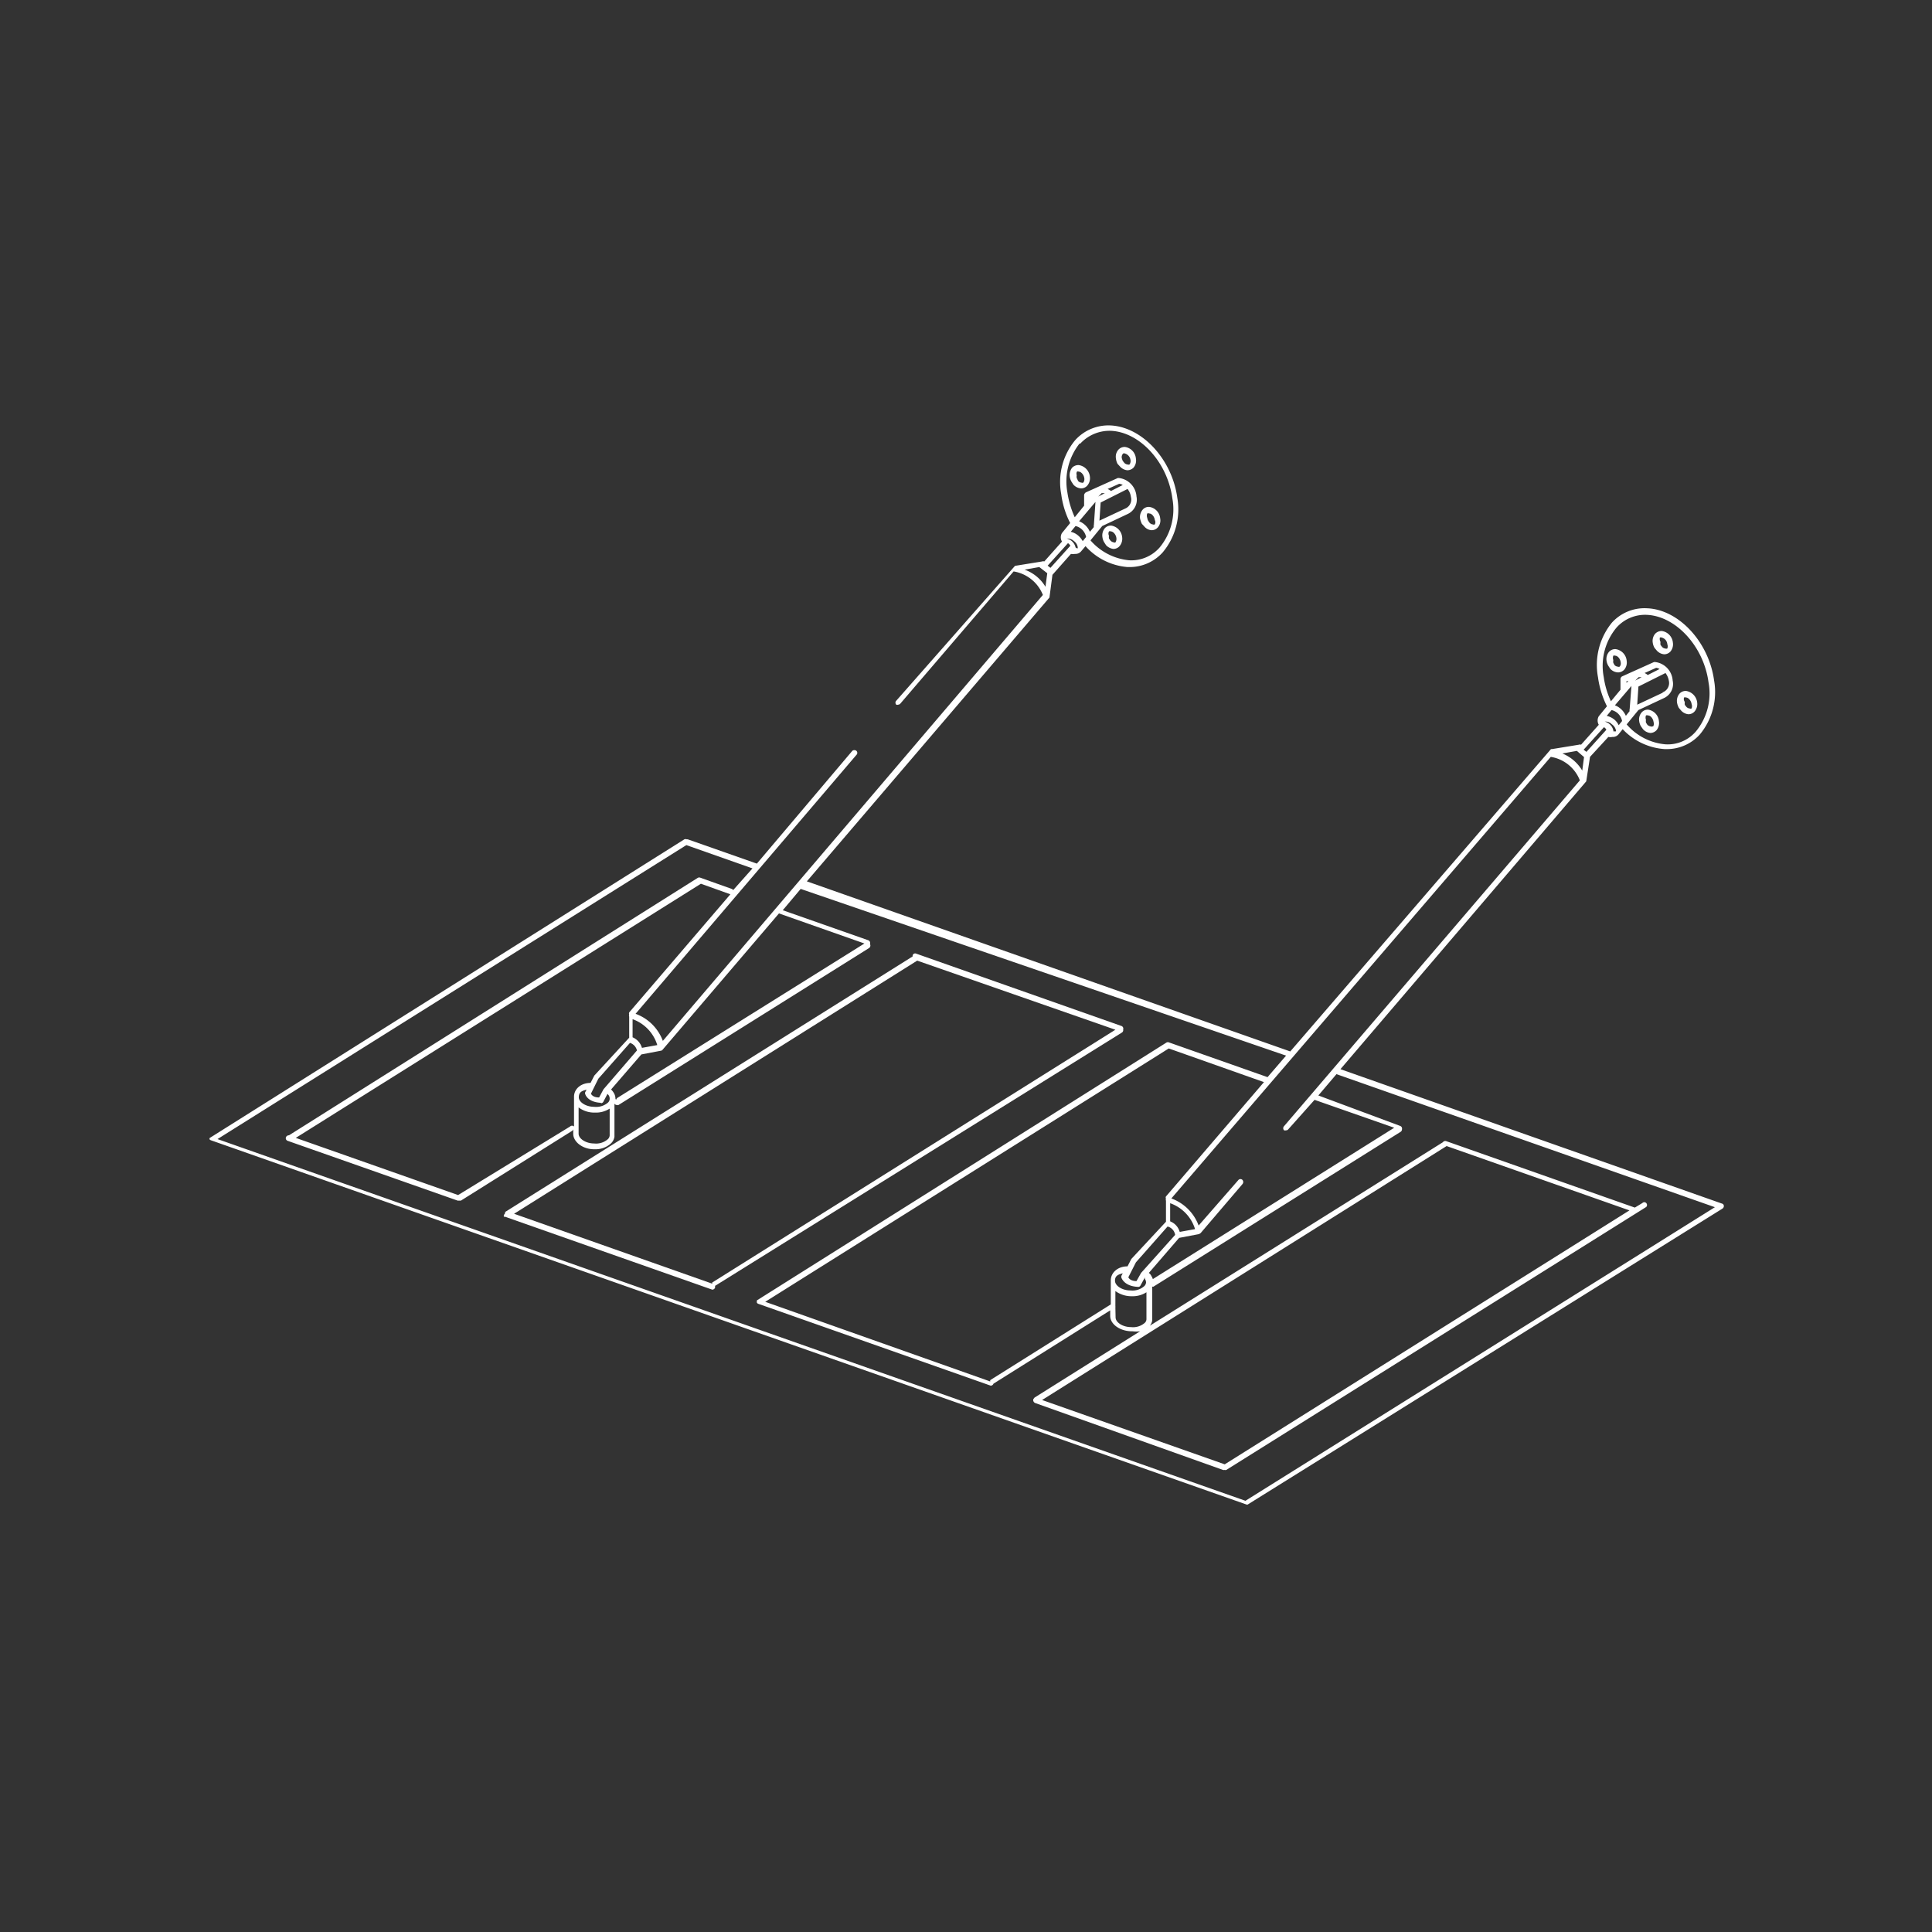 <svg id="圖層_1" data-name="圖層 1" xmlns="http://www.w3.org/2000/svg" viewBox="0 0 97 97"><rect x="0" y="0" width="97" height="97" fill="#333333" stroke="none"/><defs><style>.cls-1{fill:#fff;}</style></defs><path class="cls-1" d="M86.53,60.48a.17.17,0,0,0-.1-.06L67.3,53.68,79.64,39.23s0,0,0,0l0,0L79.83,38,80.75,37a.51.51,0,0,0,.2,0,.37.37,0,0,0,.31-.13h0l.21-.26a3.19,3.19,0,0,0,2.11,1h.11a2.22,2.22,0,0,0,1.65-.73,3.33,3.33,0,0,0,.72-2.71c-.26-1.93-1.77-3.57-3.37-3.63a2.21,2.21,0,0,0-1.76.72A3.36,3.36,0,0,0,80.23,34a4.67,4.67,0,0,0,.45,1.46l-.41.5a.06.06,0,0,0,0,0l0,0a.43.43,0,0,0,0,.43l-.89,1,0,0a.14.14,0,0,0-.11,0l-1.35.22,0,0-.05,0L64.78,52.79,40.51,44.25,52.69,30s0,0,0,0a.05.05,0,0,0,0,0l.15-1.14.93-1.05a.51.51,0,0,0,.2,0,.37.37,0,0,0,.31-.13h0l.22-.26a3.17,3.17,0,0,0,2.11,1.05h.1a2.23,2.23,0,0,0,1.66-.73A3.36,3.36,0,0,0,59.11,25c-.26-1.93-1.76-3.57-3.36-3.64a2.25,2.25,0,0,0-1.76.73,3.29,3.29,0,0,0-.71,2.71,4.42,4.42,0,0,0,.45,1.46l-.41.5s0,0,0,0l0,0a.41.41,0,0,0,0,.43l-.89,1,0,0a.14.14,0,0,0-.11,0l-1.36.22,0,0,0,0L45,35.18a.14.14,0,0,0,0,.2.12.12,0,0,0,.09,0,.16.16,0,0,0,.11-.05l5.69-6.64a1.91,1.91,0,0,1,1.47,1.18h0L33.28,52.26a2.3,2.3,0,0,0-1.37-1.36L43,37.9a.14.14,0,0,0,0-.2.16.16,0,0,0-.21,0L38,43.36l-3.47-1.22h-.05a.17.17,0,0,0-.12,0l-23.84,15,0,0,0,0h0v.06s0,0,0,0h0a.15.15,0,0,0,.07.05h0l52,18.29h0l.05,0h0L86.48,60.68A.15.15,0,0,0,86.53,60.48ZM64.47,56.54a.15.15,0,0,0,0,.21.17.17,0,0,0,.1,0,.13.13,0,0,0,.11-.05L66,55.22l4,1.4-12.12,7.6a.51.51,0,0,0-.07-.15.39.39,0,0,0-.13-.16l1.52-1.76,1-.19h0l.08-.05s0,0,0,0h0l2.1-2.46a.16.16,0,0,0,0-.21.14.14,0,0,0-.2,0l-2,2.29a2.3,2.3,0,0,0-1.37-1.36L77.86,38a1.89,1.89,0,0,1,1.46,1.18h0Zm8.16,1,9.18,3.23L61.49,73.52l-9.17-3.23ZM49.72,69.29a.12.12,0,0,0,0,.07l-11.3-4L58.68,52.64l4.78,1.69-4.92,5.74a.11.11,0,0,0,0,.11.12.12,0,0,0,0,.1v1.06l0,0L56.8,63.21s0,0,0,0l-.19.37c-.49,0-.83.31-.84.69v1.22Zm7.42-4.68h0a.12.12,0,0,0,.12-.07l.22-.4a.18.18,0,0,1,0,.07.32.32,0,0,1,.06.17.28.28,0,0,1-.11.21.89.89,0,0,1-.67.2c-.43,0-.78-.24-.78-.49s.16-.31.39-.37l-.07.13a.25.25,0,0,0,0,.08S56.42,64.58,57.14,64.61Zm.15-.7-.23.41c-.28,0-.38-.13-.41-.19l.38-.75,1.59-1.8A.51.51,0,0,1,59,62Zm1.94-2.06a.8.8,0,0,0-.48-.53v-.91A2,2,0,0,1,60,61.71ZM56,65.64a.13.13,0,0,0,0-.06v-.76a1.37,1.37,0,0,0,.78.26h.06a1.27,1.27,0,0,0,.72-.2l0,1.34a.26.26,0,0,1-.1.21.89.89,0,0,1-.67.2c-.43,0-.78-.24-.78-.49ZM81,36.72h0a.07.07,0,0,0,0-.05h0a.59.59,0,0,0-.43-.44h0a.43.43,0,0,1,.35.13.5.5,0,0,1,.21.3.13.13,0,0,1,0,.06Zm2.5-1.95h0l-1.3.61.06-.91,1.36-.68a.9.9,0,0,1,.17.4A.5.5,0,0,1,83.45,34.77ZM82.27,34l.15,0-.32.17Zm.46-.11a.74.74,0,0,0-.16-.1l.58-.26a.39.39,0,0,1,.17.06Zm-.82.55-.09,1.17a.12.12,0,0,0,0,.09l-.19.24a1,1,0,0,0-.55-.53Zm-.25-.16V34.2l.1,0Zm-.75,1.37a.7.7,0,0,1,.53.55l-.17.21a.84.84,0,0,0-.24-.3,1,1,0,0,0-.36-.17Zm.25-4.14a1.92,1.92,0,0,1,1.53-.64c1.46.07,2.85,1.59,3.09,3.39a3,3,0,0,1-.64,2.47,1.86,1.86,0,0,1-1.53.64,2.9,2.9,0,0,1-1.94-1l.59-.72v0l1.28-.6h0a.78.78,0,0,0,.44-.88,1,1,0,0,0-.87-.93l-.07,0-1.6.72a.16.16,0,0,0-.08.13l0,.54h0l-.48.58A4.26,4.26,0,0,1,80.52,34,3,3,0,0,1,81.16,31.51Zm-.63,5a.3.3,0,0,1,.12.13l-1,1.11-.14-.11Zm-1,1.5-.09.68a2.06,2.06,0,0,0-1-.86l.73-.13ZM54,27.48h0a.43.43,0,0,0,0,0h0a.59.59,0,0,0-.44-.44h0a.45.45,0,0,1,.35.12.47.47,0,0,1,.2.31,0,0,0,0,1,0,.06A.13.13,0,0,1,54,27.48Zm2.5-1.95h0l-1.3.61.06-.91,1.35-.68a.8.8,0,0,1,.17.4A.49.49,0,0,1,56.5,25.53Zm-1.19-.77.16,0-.33.17Zm.47-.11a.85.85,0,0,0-.17-.1l.58-.26a.43.43,0,0,1,.18.06ZM55,25.2l-.08,1.17a.12.12,0,0,0,0,.09l-.2.24a1,1,0,0,0-.54-.53ZM54.71,25V25l.1,0ZM54,26.41a.71.71,0,0,1,.53.55l-.17.21a1,1,0,0,0-.25-.3.88.88,0,0,0-.35-.17Zm.24-4.14a2,2,0,0,1,1.54-.64c1.46.07,2.84,1.59,3.08,3.39a3,3,0,0,1-.64,2.47,1.89,1.89,0,0,1-1.53.64,2.94,2.94,0,0,1-1.94-1l.59-.72s0,0,0,0l1.27-.6h0a.79.79,0,0,0,.45-.88,1,1,0,0,0-.88-.93l-.06,0-1.6.72a.2.2,0,0,0-.09.13l0,.54h0l-.47.58a4.61,4.61,0,0,1-.37-1.25A3.07,3.07,0,0,1,54.2,22.27Zm-.62,5a.38.38,0,0,1,.12.13l-1,1.11-.14-.11ZM51.44,28.6l.74-.13.4.31-.09.68A2,2,0,0,0,51.44,28.6ZM23,60l-8.15-2.87L35.19,44.37l1.48.53-5.08,5.93a.15.15,0,0,0,0,.11.12.12,0,0,0,0,.1V52.1l0,0L29.84,54s0,0,0,0l-.19.37c-.49,0-.83.31-.83.69l0,1.58a.19.19,0,0,0,0-.08.14.14,0,0,0-.2,0Zm7.16-4.61h0a.14.14,0,0,0,.13-.07l.21-.4.06.07a.3.3,0,0,1,.05.17.26.26,0,0,1-.1.21.91.91,0,0,1-.68.2c-.42,0-.78-.24-.77-.49s.15-.31.39-.37l-.07.13a.12.12,0,0,0,0,.08S29.47,55.34,30.19,55.37Zm.14-.7-.22.41c-.29,0-.38-.13-.41-.19l.37-.75,1.59-1.8a.53.53,0,0,1,.35.38Zm-1.25.91a1.31,1.31,0,0,0,.77.26h.07a1.27,1.27,0,0,0,.72-.2l0,1.34a.28.28,0,0,1-.11.21.89.89,0,0,1-.67.2c-.42,0-.78-.24-.78-.49Zm1.85-.42h0a.57.57,0,0,0-.09-.32.77.77,0,0,0-.13-.16l1.52-1.76,1-.19h0a.13.13,0,0,0,.07-.05.06.06,0,0,0,0,0h0l5.84-6.84,4.29,1.51L31,55.12a.15.15,0,0,0-.06.09v0ZM33,52.47l-.77.14a.82.82,0,0,0-.47-.53v-.91A2,2,0,0,1,33,52.47Zm3.81-7.78a.13.13,0,0,0-.07-.06l-1.57-.56a.15.15,0,0,0-.13,0L14.51,57a.16.16,0,0,0-.15.09.14.14,0,0,0,.09.19l8.53,3h.08l.08,0,5.58-3.5a.16.16,0,0,0,.06-.08v.22h0c0,.41.46.76,1,.78h.07a1.15,1.15,0,0,0,.81-.28.58.58,0,0,0,.19-.35s0,0,0,0v0h0l0-1.73a.17.17,0,0,0,0,.07.15.15,0,0,0,.13.07.1.1,0,0,0,.07,0l12.58-7.88a.15.15,0,0,0,.05-.2h0l0,0a.15.15,0,0,0-.08-.19l-4.3-1.51.9-1.07L64.57,53l-.93,1.08s0,0,0,0L58.7,52.34a.15.15,0,0,0-.13,0L38,65.29s0,0,0,0,0,0,0,0h0s0,0,0,.05a.13.13,0,0,0,0,.06h0a.13.13,0,0,0,.07.06h0l11.67,4.11h0a.15.15,0,0,0,.14-.1v0h0l5.86-3.68v.28h0c0,.4.46.75,1.05.77h.07a1.52,1.52,0,0,0,.38,0l-5.3,3.33s0,0-.06.08h0a.16.16,0,0,0,.09.19L61.4,73.8a.18.18,0,0,0,.09,0,.11.11,0,0,0,.08,0L82.65,60.6a.14.14,0,0,0,0-.2.13.13,0,0,0-.19,0l-.38.23-9.48-3.34a.15.15,0,0,0-.16.06L57.73,66.56a.54.54,0,0,0,.12-.27s0,0,0,0v0h0l0-1.69.06,0,12.42-7.78a.16.16,0,0,0,.06-.13.14.14,0,0,0-.09-.16L66.19,55l.91-1.07a0,0,0,0,0,0,0l19,6.68L62.53,75.35,10.92,57.19,34.46,42.43l3.32,1.17Z"/><path class="cls-1" d="M83.18,32.66a.56.56,0,0,0,.38.19h0a.43.43,0,0,0,.3-.13.56.56,0,0,0,.13-.46.65.65,0,0,0-.56-.58.45.45,0,0,0-.33.14.56.56,0,0,0-.12.45.73.73,0,0,0,.09.26Zm.16-.65a.11.11,0,0,1,.09,0h0a.37.37,0,0,1,.28.33.3.3,0,0,1,0,.22.13.13,0,0,1-.1,0,.25.25,0,0,1-.16-.08l-.08-.1a.42.42,0,0,1,0-.15A.3.3,0,0,1,83.34,32Z"/><path class="cls-1" d="M82.75,35.63a.41.41,0,0,0-.32.13.54.54,0,0,0-.13.45.67.67,0,0,0,.09.26l.1.14a.56.56,0,0,0,.37.19h0a.43.43,0,0,0,.31-.14.57.57,0,0,0,.12-.45A.64.64,0,0,0,82.75,35.63Zm.22.84a.13.13,0,0,1-.1,0,.3.3,0,0,1-.16-.08l-.07-.11a.34.34,0,0,1,0-.14.3.3,0,0,1,0-.22.13.13,0,0,1,.1,0h0c.13,0,.26.16.28.33A.26.26,0,0,1,83,36.47Z"/><path class="cls-1" d="M81.24,33.76h0a.43.43,0,0,0,.31-.14.56.56,0,0,0,.12-.45.65.65,0,0,0-.56-.58.42.42,0,0,0-.32.13.56.56,0,0,0-.13.46.69.69,0,0,0,.09.25l.09.14A.56.56,0,0,0,81.24,33.76ZM81,32.92a.12.12,0,0,1,.09,0h0c.13,0,.26.16.28.33a.26.26,0,0,1-.05.22.13.13,0,0,1-.1,0,.25.25,0,0,1-.16-.08L81,33.28a.34.34,0,0,1,0-.14A.3.3,0,0,1,81,32.92Z"/><path class="cls-1" d="M84.4,35.67a.56.56,0,0,0,.37.19h0a.41.41,0,0,0,.31-.14.57.57,0,0,0,.13-.45.66.66,0,0,0-.56-.58.42.42,0,0,0-.33.14.56.56,0,0,0-.12.45.81.81,0,0,0,.09.26Zm.16-.65a.1.1,0,0,1,.09,0h0c.12,0,.26.16.28.33a.3.3,0,0,1,0,.22.13.13,0,0,1-.1,0,.25.25,0,0,1-.16-.08l-.08-.1a.42.42,0,0,1,0-.15A.23.23,0,0,1,84.56,35Z"/><path class="cls-1" d="M56.23,23.42a.56.56,0,0,0,.37.19h0a.44.44,0,0,0,.31-.13.56.56,0,0,0,.12-.46.64.64,0,0,0-.55-.58.42.42,0,0,0-.33.14.53.53,0,0,0-.12.45.7.7,0,0,0,.08.26Zm.16-.65a.1.1,0,0,1,.09,0h0a.39.39,0,0,1,.28.33.3.3,0,0,1-.05.22.14.14,0,0,1-.1,0,.25.25,0,0,1-.16-.08l-.08-.1a.88.88,0,0,1-.05-.15A.26.26,0,0,1,56.39,22.77Z"/><path class="cls-1" d="M55.8,26.39a.41.41,0,0,0-.33.13.57.57,0,0,0-.12.45.67.67,0,0,0,.09.26l.09.14a.6.6,0,0,0,.37.19h0a.41.41,0,0,0,.31-.14.58.58,0,0,0,.13-.45A.65.65,0,0,0,55.8,26.39Zm.22.84a.13.13,0,0,1-.1,0,.3.3,0,0,1-.16-.08l-.08-.11a.33.33,0,0,1,0-.14.23.23,0,0,1,0-.22.1.1,0,0,1,.09,0h0c.12,0,.26.16.28.33A.3.3,0,0,1,56,27.23Z"/><path class="cls-1" d="M54.28,24.52h0a.41.41,0,0,0,.31-.14.57.57,0,0,0,.13-.45.66.66,0,0,0-.56-.58.44.44,0,0,0-.33.13.6.6,0,0,0-.12.46.69.69,0,0,0,.09.25l.09.14A.56.56,0,0,0,54.28,24.52Zm-.21-.84a.1.1,0,0,1,.09,0h0c.12,0,.26.16.28.33a.3.3,0,0,1-.05.22.13.13,0,0,1-.1,0,.25.25,0,0,1-.16-.08L54.06,24a.33.33,0,0,1,0-.14A.23.23,0,0,1,54.07,23.68Z"/><path class="cls-1" d="M57.45,26.43a.52.52,0,0,0,.37.19h0a.41.41,0,0,0,.31-.14.53.53,0,0,0,.12-.45.64.64,0,0,0-.55-.58.4.4,0,0,0-.33.14.57.57,0,0,0-.13.45,1.15,1.15,0,0,0,.09.26Zm.15-.65a.13.13,0,0,1,.1,0h0c.13,0,.26.16.28.33a.23.23,0,0,1,0,.22.12.12,0,0,1-.1,0,.27.27,0,0,1-.16-.08l-.07-.1a.44.44,0,0,1-.05-.15A.3.3,0,0,1,57.6,25.78Z"/><path class="cls-1" d="M25.3,61a.15.15,0,0,0,0,.09l.06,0s0,0,0,0l10.4,3.66h0a.15.15,0,0,0,.14-.1.27.27,0,0,0,0-.09L56.33,51.84a.14.14,0,0,0,.06-.15h0a.14.14,0,0,0-.09-.18L46,47.88a.13.13,0,0,0-.18.09s0,0,0,.05L25.36,60.85s0,0,0,.06,0,0,0,0h0ZM46.05,48.23l0,0L56,51.7,35.76,64.39a.21.21,0,0,0,0,.06l-9.95-3.51Z"/></svg>